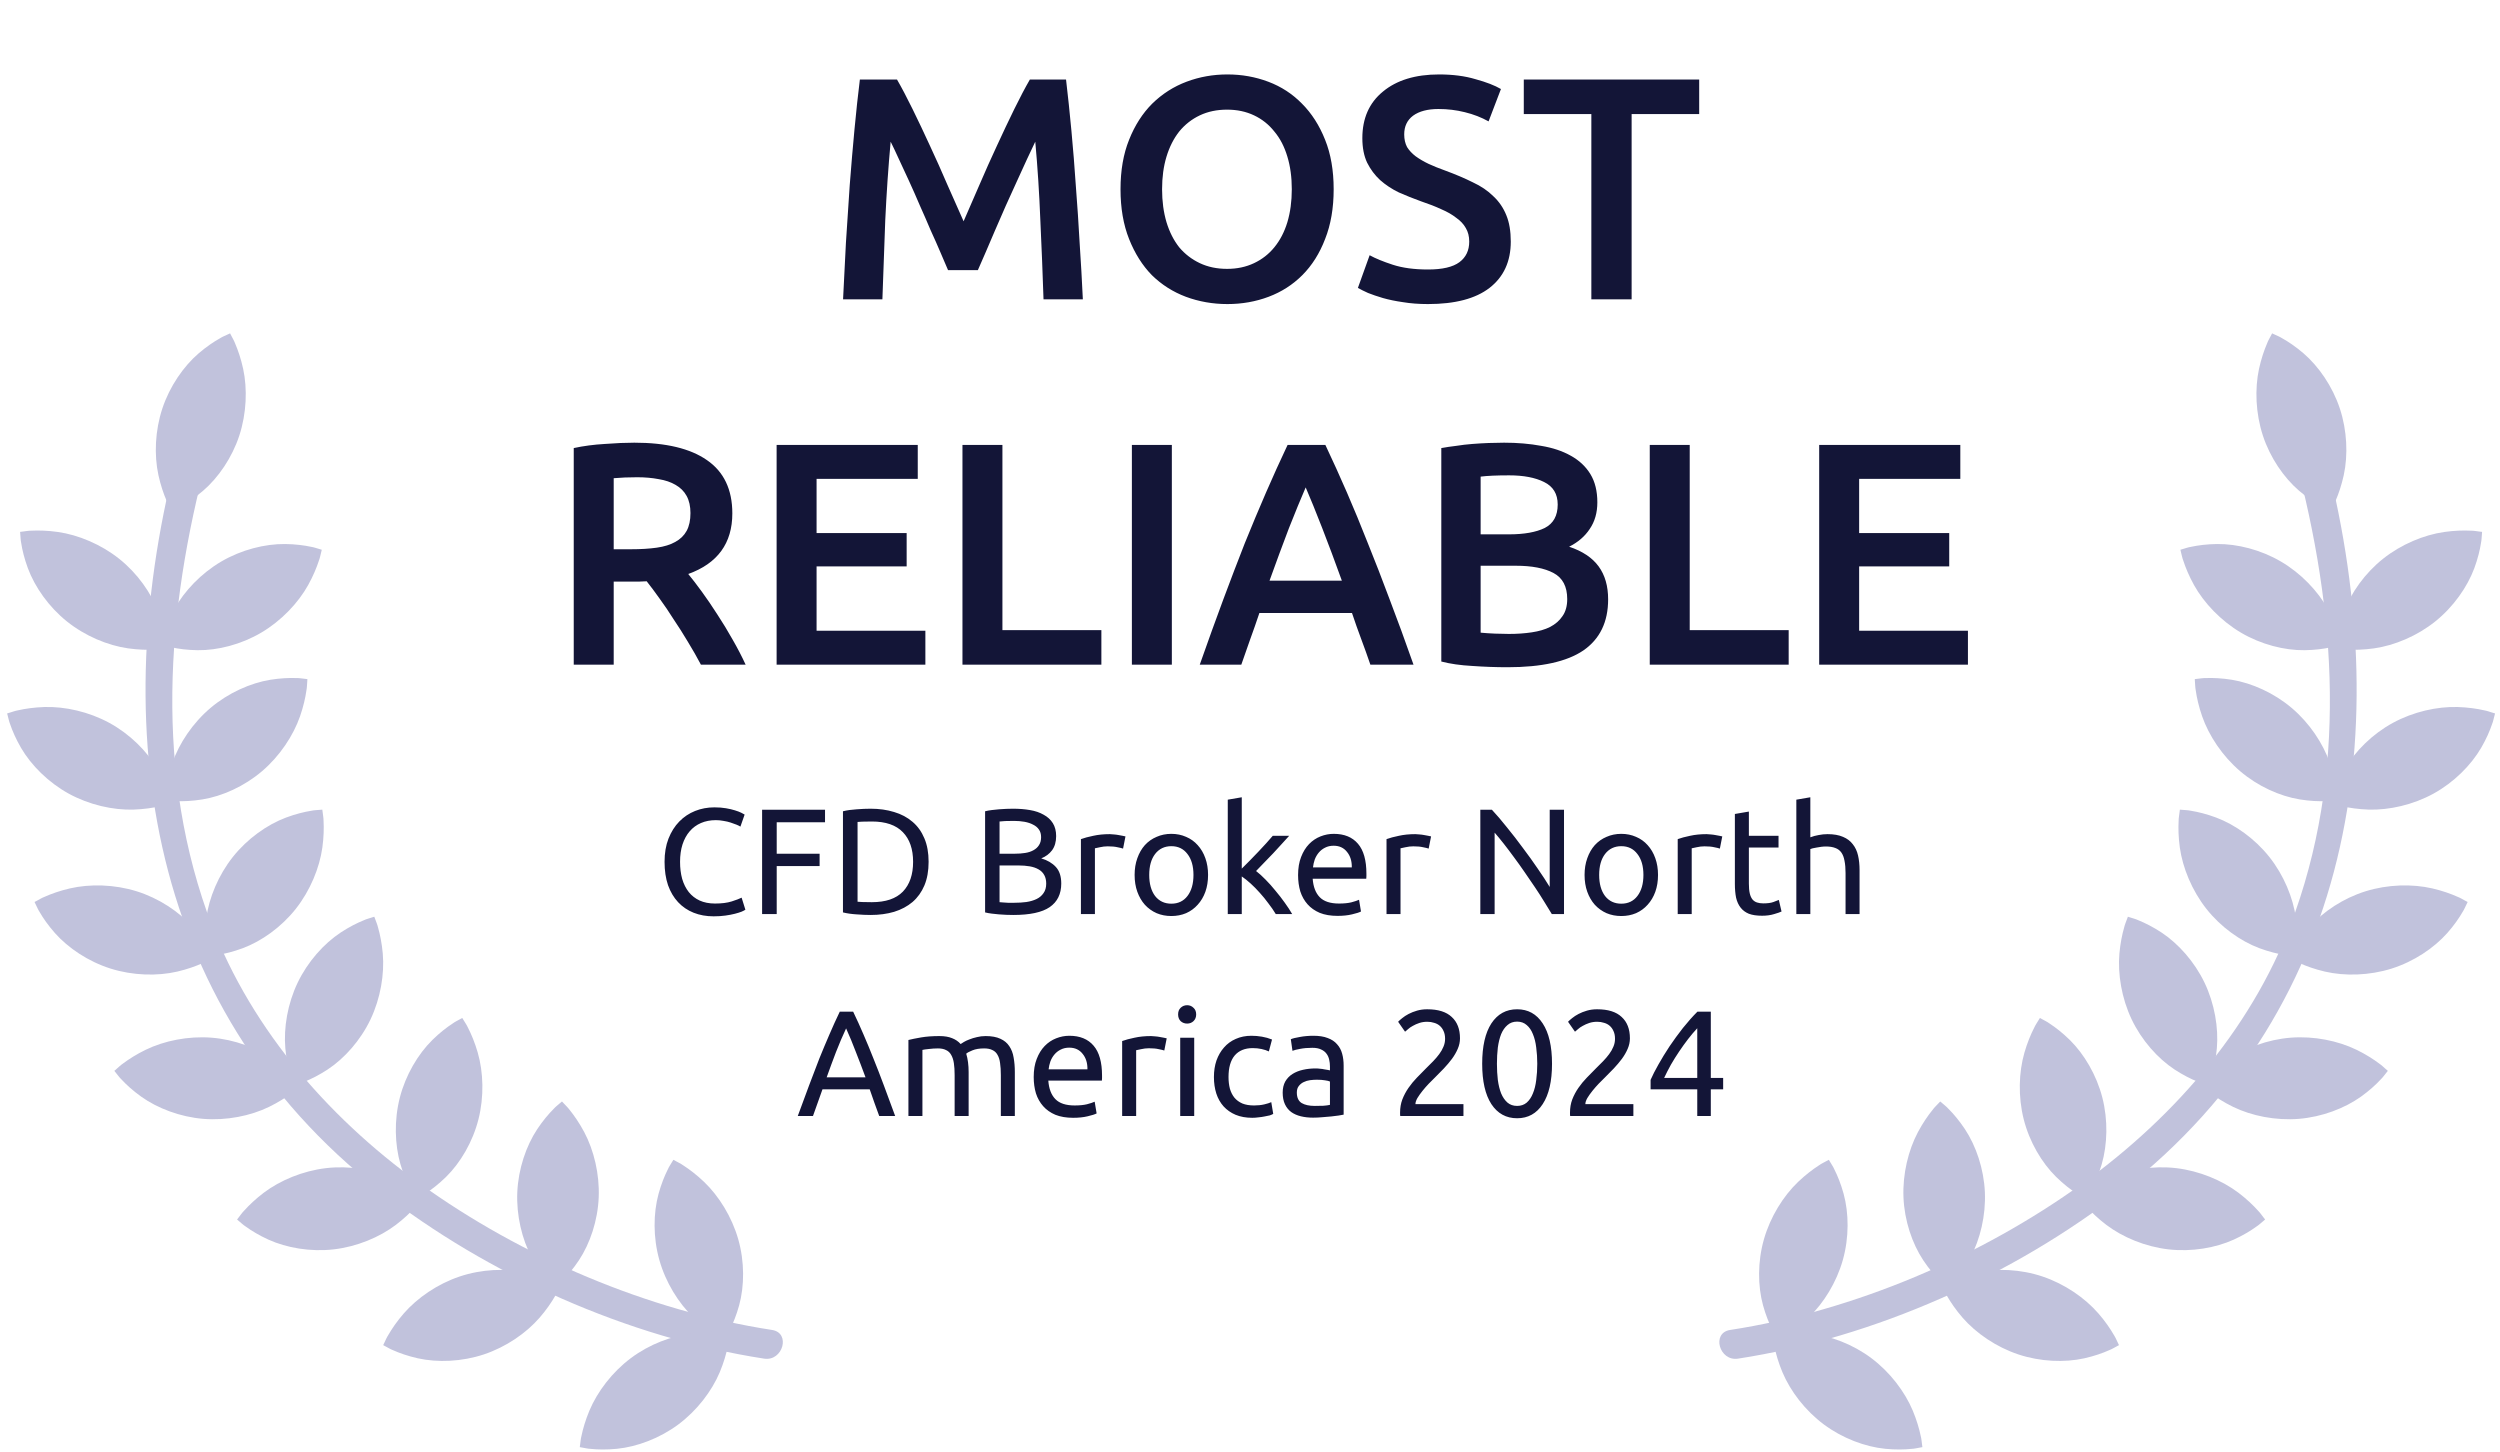 <svg width="260" height="151" viewBox="0 0 260 151" fill="none" xmlns="http://www.w3.org/2000/svg">
<path d="M93.287 8.27C93.771 9.105 94.309 10.128 94.903 11.337C95.497 12.547 96.102 13.822 96.717 15.164C97.333 16.483 97.938 17.835 98.531 19.221C99.147 20.584 99.708 21.849 100.214 23.014C100.719 21.849 101.269 20.584 101.863 19.221C102.457 17.835 103.061 16.483 103.677 15.164C104.293 13.822 104.898 12.547 105.491 11.337C106.085 10.128 106.624 9.105 107.108 8.27H110.868C111.066 9.941 111.253 11.722 111.429 13.613C111.605 15.482 111.759 17.407 111.891 19.386C112.044 21.343 112.176 23.322 112.286 25.323C112.418 27.302 112.528 29.237 112.616 31.128H108.526C108.438 28.468 108.328 25.73 108.196 22.915C108.086 20.1 107.91 17.374 107.668 14.735C107.427 15.241 107.141 15.845 106.811 16.549C106.481 17.253 106.129 18.022 105.755 18.858C105.381 19.672 104.997 20.518 104.601 21.398C104.227 22.277 103.853 23.135 103.479 23.971C103.127 24.784 102.798 25.554 102.49 26.28C102.182 26.983 101.918 27.588 101.698 28.094H98.597C98.377 27.588 98.114 26.972 97.806 26.247C97.498 25.521 97.157 24.751 96.783 23.938C96.431 23.102 96.058 22.244 95.662 21.365C95.288 20.485 94.914 19.639 94.54 18.825C94.166 18.011 93.815 17.253 93.485 16.549C93.155 15.823 92.869 15.219 92.627 14.735C92.385 17.374 92.198 20.1 92.066 22.915C91.956 25.73 91.857 28.468 91.769 31.128H87.679C87.767 29.237 87.866 27.28 87.976 25.257C88.108 23.234 88.24 21.233 88.372 19.254C88.526 17.253 88.691 15.318 88.867 13.448C89.043 11.579 89.23 9.853 89.427 8.27H93.287ZM120.856 19.683C120.856 20.936 121.009 22.079 121.317 23.113C121.625 24.125 122.065 24.993 122.637 25.719C123.23 26.422 123.945 26.972 124.781 27.368C125.616 27.764 126.562 27.962 127.618 27.962C128.651 27.962 129.586 27.764 130.421 27.368C131.257 26.972 131.961 26.422 132.532 25.719C133.126 24.993 133.577 24.125 133.885 23.113C134.193 22.079 134.347 20.936 134.347 19.683C134.347 18.429 134.193 17.297 133.885 16.285C133.577 15.252 133.126 14.383 132.532 13.679C131.961 12.954 131.257 12.393 130.421 11.997C129.586 11.601 128.651 11.403 127.618 11.403C126.562 11.403 125.616 11.601 124.781 11.997C123.945 12.393 123.23 12.954 122.637 13.679C122.065 14.405 121.625 15.274 121.317 16.285C121.009 17.297 120.856 18.429 120.856 19.683ZM138.701 19.683C138.701 21.64 138.404 23.366 137.81 24.861C137.238 26.357 136.447 27.61 135.435 28.622C134.445 29.611 133.28 30.359 131.939 30.864C130.597 31.37 129.168 31.623 127.651 31.623C126.133 31.623 124.693 31.37 123.329 30.864C121.988 30.359 120.812 29.611 119.8 28.622C118.81 27.61 118.019 26.357 117.425 24.861C116.831 23.366 116.534 21.64 116.534 19.683C116.534 17.725 116.831 16.01 117.425 14.537C118.019 13.041 118.821 11.788 119.833 10.777C120.867 9.765 122.054 9.006 123.395 8.501C124.737 7.995 126.155 7.742 127.651 7.742C129.146 7.742 130.564 7.995 131.906 8.501C133.247 9.006 134.412 9.765 135.402 10.777C136.414 11.788 137.216 13.041 137.81 14.537C138.404 16.01 138.701 17.725 138.701 19.683ZM148.512 28.028C150.007 28.028 151.095 27.775 151.777 27.269C152.459 26.763 152.8 26.049 152.8 25.125C152.8 24.575 152.679 24.103 152.437 23.707C152.217 23.311 151.887 22.959 151.447 22.651C151.03 22.321 150.513 22.024 149.897 21.761C149.281 21.475 148.578 21.2 147.786 20.936C146.994 20.65 146.225 20.342 145.477 20.012C144.751 19.66 144.103 19.232 143.531 18.726C142.981 18.22 142.53 17.615 142.178 16.912C141.849 16.208 141.684 15.361 141.684 14.372C141.684 12.305 142.398 10.688 143.828 9.523C145.257 8.336 147.203 7.742 149.666 7.742C151.095 7.742 152.36 7.907 153.459 8.237C154.581 8.544 155.461 8.885 156.098 9.259L154.812 12.624C154.064 12.206 153.24 11.887 152.338 11.667C151.458 11.447 150.546 11.337 149.6 11.337C148.479 11.337 147.599 11.568 146.961 12.03C146.346 12.492 146.038 13.14 146.038 13.976C146.038 14.482 146.137 14.922 146.335 15.296C146.555 15.647 146.851 15.966 147.225 16.252C147.621 16.538 148.072 16.802 148.578 17.044C149.105 17.286 149.677 17.517 150.293 17.736C151.37 18.132 152.327 18.539 153.163 18.957C154.02 19.353 154.735 19.837 155.307 20.408C155.9 20.958 156.351 21.618 156.659 22.387C156.967 23.135 157.121 24.048 157.121 25.125C157.121 27.192 156.384 28.797 154.911 29.941C153.459 31.062 151.326 31.623 148.512 31.623C147.566 31.623 146.697 31.557 145.906 31.425C145.136 31.315 144.443 31.172 143.828 30.997C143.234 30.821 142.717 30.645 142.277 30.469C141.838 30.271 141.486 30.095 141.222 29.941L142.442 26.544C143.036 26.873 143.839 27.203 144.85 27.533C145.862 27.863 147.082 28.028 148.512 28.028ZM176.715 8.27V11.865H169.689V31.128H165.5V11.865H158.474V8.27H176.715ZM65.97 46.039C69.268 46.039 71.786 46.643 73.523 47.853C75.282 49.062 76.162 50.91 76.162 53.394C76.162 56.495 74.634 58.595 71.577 59.695C71.995 60.2 72.468 60.816 72.996 61.542C73.523 62.267 74.062 63.059 74.612 63.917C75.162 64.752 75.689 65.621 76.195 66.523C76.701 67.402 77.152 68.271 77.547 69.128H72.897C72.479 68.337 72.028 67.545 71.544 66.754C71.06 65.94 70.566 65.159 70.06 64.412C69.576 63.642 69.092 62.927 68.608 62.267C68.125 61.586 67.674 60.981 67.256 60.453C66.948 60.475 66.684 60.486 66.464 60.486C66.245 60.486 66.036 60.486 65.838 60.486H63.825V69.128H59.669V46.599C60.681 46.38 61.758 46.237 62.902 46.171C64.045 46.083 65.068 46.039 65.97 46.039ZM66.266 49.634C65.387 49.634 64.573 49.667 63.825 49.733V57.122H65.64C66.651 57.122 67.542 57.067 68.311 56.957C69.081 56.847 69.719 56.649 70.225 56.363C70.752 56.077 71.148 55.692 71.412 55.209C71.676 54.725 71.808 54.109 71.808 53.361C71.808 52.658 71.676 52.064 71.412 51.58C71.148 51.096 70.763 50.712 70.258 50.426C69.774 50.14 69.191 49.942 68.51 49.832C67.828 49.7 67.08 49.634 66.266 49.634ZM80.768 69.128V46.27H95.447V49.799H84.924V55.44H94.292V58.903H84.924V65.599H96.239V69.128H80.768ZM114.543 65.533V69.128H100.096V46.27H104.252V65.533H114.543ZM117.716 46.27H121.872V69.128H117.716V46.27ZM142.52 69.128C142.213 68.227 141.894 67.336 141.564 66.457C141.234 65.577 140.915 64.675 140.607 63.752H130.976C130.668 64.675 130.349 65.588 130.019 66.49C129.711 67.369 129.403 68.249 129.095 69.128H124.774C125.632 66.688 126.446 64.433 127.215 62.366C127.985 60.299 128.733 58.342 129.458 56.495C130.206 54.648 130.943 52.889 131.668 51.217C132.394 49.546 133.142 47.897 133.911 46.27H137.837C138.606 47.897 139.354 49.546 140.08 51.217C140.805 52.889 141.531 54.648 142.257 56.495C143.004 58.342 143.763 60.299 144.533 62.366C145.324 64.433 146.149 66.688 147.006 69.128H142.52ZM135.791 50.69C135.286 51.855 134.703 53.273 134.043 54.945C133.406 56.616 132.735 58.43 132.031 60.387H139.552C138.848 58.43 138.166 56.605 137.507 54.912C136.847 53.218 136.275 51.811 135.791 50.69ZM156.79 69.392C155.58 69.392 154.36 69.348 153.128 69.26C151.897 69.194 150.819 69.04 149.896 68.799V46.599C150.38 46.511 150.896 46.434 151.446 46.369C151.996 46.281 152.557 46.215 153.128 46.171C153.7 46.127 154.261 46.094 154.811 46.072C155.382 46.05 155.921 46.039 156.427 46.039C157.812 46.039 159.099 46.149 160.286 46.369C161.474 46.566 162.496 46.907 163.354 47.391C164.233 47.875 164.915 48.513 165.399 49.304C165.883 50.096 166.124 51.075 166.124 52.24C166.124 53.318 165.861 54.241 165.333 55.011C164.827 55.78 164.112 56.396 163.189 56.858C164.574 57.32 165.597 58.001 166.256 58.903C166.916 59.805 167.246 60.948 167.246 62.333C167.246 64.686 166.388 66.457 164.673 67.644C162.958 68.81 160.33 69.392 156.79 69.392ZM153.986 58.837V65.797C154.448 65.841 154.942 65.874 155.47 65.896C155.998 65.918 156.482 65.929 156.922 65.929C157.779 65.929 158.571 65.874 159.297 65.764C160.044 65.654 160.682 65.467 161.21 65.203C161.759 64.917 162.188 64.543 162.496 64.082C162.826 63.62 162.991 63.026 162.991 62.3C162.991 61.003 162.518 60.101 161.573 59.596C160.627 59.09 159.319 58.837 157.647 58.837H153.986ZM153.986 55.572H156.922C158.505 55.572 159.747 55.352 160.649 54.912C161.551 54.45 162.001 53.636 162.001 52.471C162.001 51.371 161.529 50.591 160.583 50.129C159.659 49.667 158.45 49.436 156.955 49.436C156.317 49.436 155.745 49.447 155.239 49.469C154.756 49.491 154.338 49.524 153.986 49.568V55.572ZM186.022 65.533V69.128H171.575V46.27H175.731V65.533H186.022ZM189.195 69.128V46.27H203.873V49.799H193.351V55.44H202.719V58.903H193.351V65.599H204.665V69.128H189.195Z" fill="#131537"/>
<path d="M74.217 95.298C73.455 95.298 72.761 95.173 72.135 94.923C71.509 94.672 70.971 94.307 70.522 93.827C70.074 93.347 69.724 92.757 69.474 92.058C69.234 91.348 69.114 90.539 69.114 89.631C69.114 88.724 69.249 87.92 69.521 87.221C69.802 86.511 70.178 85.916 70.648 85.436C71.117 84.956 71.665 84.591 72.291 84.34C72.918 84.09 73.585 83.965 74.295 83.965C74.744 83.965 75.146 83.996 75.501 84.058C75.866 84.121 76.179 84.194 76.44 84.278C76.711 84.361 76.93 84.445 77.097 84.528C77.264 84.612 77.379 84.674 77.442 84.716L77.003 85.968C76.909 85.906 76.774 85.838 76.596 85.765C76.419 85.692 76.215 85.619 75.986 85.546C75.767 85.473 75.521 85.415 75.25 85.374C74.989 85.321 74.723 85.295 74.452 85.295C73.878 85.295 73.361 85.394 72.902 85.593C72.443 85.791 72.051 86.078 71.728 86.454C71.404 86.829 71.154 87.288 70.977 87.831C70.809 88.363 70.726 88.963 70.726 89.631C70.726 90.278 70.799 90.868 70.945 91.4C71.102 91.933 71.331 92.392 71.634 92.778C71.937 93.154 72.312 93.446 72.761 93.655C73.22 93.863 73.752 93.968 74.358 93.968C75.057 93.968 75.636 93.895 76.095 93.749C76.555 93.602 76.899 93.472 77.129 93.357L77.52 94.609C77.447 94.662 77.317 94.73 77.129 94.813C76.941 94.886 76.706 94.959 76.424 95.032C76.142 95.105 75.814 95.168 75.438 95.22C75.062 95.272 74.655 95.298 74.217 95.298ZM79.259 95.064V84.215H85.803V85.514H80.778V88.786H85.239V90.07H80.778V95.064H79.259ZM96.575 89.631C96.575 90.571 96.429 91.39 96.136 92.089C95.844 92.778 95.432 93.352 94.9 93.811C94.368 94.26 93.731 94.599 92.99 94.829C92.249 95.048 91.435 95.157 90.548 95.157C90.11 95.157 89.624 95.136 89.092 95.095C88.57 95.064 88.095 94.996 87.668 94.891V84.372C88.095 84.267 88.57 84.199 89.092 84.168C89.624 84.126 90.11 84.106 90.548 84.106C91.435 84.106 92.249 84.22 92.99 84.45C93.731 84.669 94.368 85.008 94.9 85.467C95.432 85.916 95.844 86.49 96.136 87.189C96.429 87.878 96.575 88.692 96.575 89.631ZM90.673 93.827C92.113 93.827 93.188 93.462 93.898 92.731C94.608 91.99 94.962 90.957 94.962 89.631C94.962 88.306 94.608 87.278 93.898 86.547C93.188 85.807 92.113 85.436 90.673 85.436C90.245 85.436 89.911 85.441 89.671 85.452C89.442 85.462 89.28 85.473 89.186 85.483V93.78C89.28 93.79 89.442 93.801 89.671 93.811C89.911 93.822 90.245 93.827 90.673 93.827ZM105.378 95.157C105.159 95.157 104.919 95.152 104.658 95.142C104.407 95.131 104.151 95.116 103.891 95.095C103.64 95.074 103.39 95.048 103.139 95.016C102.889 94.985 102.659 94.944 102.45 94.891V84.372C102.659 84.319 102.889 84.278 103.139 84.246C103.39 84.215 103.64 84.189 103.891 84.168C104.151 84.147 104.407 84.132 104.658 84.121C104.908 84.111 105.143 84.106 105.362 84.106C105.988 84.106 106.573 84.152 107.115 84.246C107.668 84.34 108.143 84.502 108.54 84.732C108.947 84.951 109.265 85.243 109.495 85.608C109.724 85.974 109.839 86.422 109.839 86.955C109.839 87.549 109.698 88.04 109.417 88.426C109.135 88.802 108.759 89.084 108.289 89.271C108.926 89.459 109.432 89.757 109.808 90.164C110.184 90.571 110.371 91.145 110.371 91.886C110.371 92.971 109.97 93.79 109.166 94.343C108.373 94.886 107.11 95.157 105.378 95.157ZM103.953 90.007V93.827C104.068 93.837 104.204 93.848 104.36 93.858C104.496 93.868 104.652 93.879 104.83 93.889C105.018 93.889 105.232 93.889 105.472 93.889C105.92 93.889 106.343 93.863 106.74 93.811C107.147 93.749 107.502 93.644 107.804 93.498C108.107 93.352 108.347 93.148 108.524 92.888C108.712 92.627 108.806 92.298 108.806 91.901C108.806 91.546 108.738 91.249 108.603 91.009C108.467 90.758 108.269 90.56 108.008 90.414C107.757 90.268 107.455 90.164 107.1 90.101C106.745 90.038 106.348 90.007 105.91 90.007H103.953ZM103.953 88.786H105.55C105.926 88.786 106.28 88.76 106.614 88.708C106.948 88.656 107.235 88.562 107.475 88.426C107.726 88.29 107.919 88.113 108.055 87.894C108.201 87.675 108.274 87.398 108.274 87.064C108.274 86.751 108.201 86.49 108.055 86.281C107.909 86.062 107.705 85.89 107.444 85.765C107.194 85.629 106.896 85.53 106.552 85.467C106.207 85.405 105.842 85.374 105.456 85.374C105.07 85.374 104.767 85.379 104.548 85.389C104.329 85.4 104.131 85.415 103.953 85.436V88.786ZM115.421 86.751C115.546 86.751 115.687 86.761 115.844 86.782C116.011 86.793 116.173 86.814 116.329 86.845C116.486 86.866 116.627 86.892 116.752 86.923C116.887 86.944 116.987 86.965 117.049 86.986L116.799 88.254C116.684 88.212 116.491 88.165 116.22 88.113C115.959 88.05 115.619 88.019 115.202 88.019C114.931 88.019 114.659 88.05 114.388 88.113C114.127 88.165 113.955 88.202 113.871 88.223V95.064H112.416V87.268C112.76 87.142 113.188 87.028 113.699 86.923C114.211 86.808 114.785 86.751 115.421 86.751ZM125.639 90.993C125.639 91.64 125.545 92.225 125.358 92.747C125.17 93.269 124.904 93.717 124.559 94.093C124.225 94.469 123.824 94.761 123.354 94.97C122.884 95.168 122.373 95.267 121.82 95.267C121.267 95.267 120.755 95.168 120.286 94.97C119.816 94.761 119.409 94.469 119.065 94.093C118.731 93.717 118.47 93.269 118.282 92.747C118.094 92.225 118 91.64 118 90.993C118 90.357 118.094 89.778 118.282 89.256C118.47 88.724 118.731 88.269 119.065 87.894C119.409 87.518 119.816 87.231 120.286 87.033C120.755 86.824 121.267 86.72 121.82 86.72C122.373 86.72 122.884 86.824 123.354 87.033C123.824 87.231 124.225 87.518 124.559 87.894C124.904 88.269 125.17 88.724 125.358 89.256C125.545 89.778 125.639 90.357 125.639 90.993ZM124.121 90.993C124.121 90.075 123.912 89.35 123.495 88.817C123.088 88.275 122.529 88.003 121.82 88.003C121.11 88.003 120.547 88.275 120.129 88.817C119.722 89.35 119.519 90.075 119.519 90.993C119.519 91.912 119.722 92.642 120.129 93.185C120.547 93.717 121.11 93.983 121.82 93.983C122.529 93.983 123.088 93.717 123.495 93.185C123.912 92.642 124.121 91.912 124.121 90.993ZM130.631 90.586C130.944 90.826 131.272 91.124 131.617 91.479C131.972 91.834 132.316 92.22 132.65 92.637C132.994 93.044 133.318 93.462 133.621 93.889C133.923 94.307 134.179 94.698 134.388 95.064H132.681C132.462 94.698 132.207 94.328 131.914 93.952C131.633 93.566 131.335 93.201 131.022 92.856C130.709 92.501 130.391 92.178 130.067 91.886C129.744 91.593 129.436 91.348 129.144 91.15V95.064H127.688V83.166L129.144 82.916V90.336C129.394 90.085 129.671 89.809 129.973 89.506C130.276 89.204 130.573 88.896 130.865 88.583C131.158 88.269 131.434 87.972 131.695 87.69C131.956 87.398 132.18 87.142 132.368 86.923H134.075C133.835 87.184 133.574 87.471 133.292 87.784C133.01 88.097 132.718 88.416 132.415 88.739C132.113 89.052 131.805 89.371 131.492 89.694C131.189 90.007 130.902 90.305 130.631 90.586ZM135 91.009C135 90.289 135.104 89.663 135.313 89.13C135.521 88.588 135.798 88.139 136.142 87.784C136.487 87.429 136.883 87.163 137.332 86.986C137.781 86.808 138.24 86.72 138.71 86.72C139.806 86.72 140.646 87.064 141.23 87.753C141.815 88.431 142.107 89.47 142.107 90.868C142.107 90.931 142.107 91.014 142.107 91.119C142.107 91.213 142.102 91.301 142.091 91.385H136.518C136.581 92.23 136.826 92.872 137.254 93.31C137.682 93.749 138.35 93.968 139.258 93.968C139.769 93.968 140.197 93.926 140.541 93.842C140.896 93.749 141.162 93.66 141.34 93.576L141.543 94.797C141.366 94.891 141.053 94.99 140.604 95.095C140.166 95.199 139.665 95.251 139.101 95.251C138.391 95.251 137.776 95.147 137.254 94.938C136.743 94.719 136.32 94.422 135.986 94.046C135.652 93.67 135.401 93.227 135.234 92.715C135.078 92.194 135 91.625 135 91.009ZM140.588 90.211C140.599 89.553 140.432 89.016 140.087 88.598C139.753 88.17 139.289 87.956 138.694 87.956C138.36 87.956 138.063 88.024 137.802 88.16C137.551 88.285 137.337 88.452 137.16 88.661C136.983 88.87 136.842 89.11 136.737 89.381C136.643 89.652 136.581 89.929 136.549 90.211H140.588ZM147.204 86.751C147.329 86.751 147.47 86.761 147.626 86.782C147.793 86.793 147.955 86.814 148.112 86.845C148.268 86.866 148.409 86.892 148.534 86.923C148.67 86.944 148.769 86.965 148.832 86.986L148.581 88.254C148.466 88.212 148.273 88.165 148.002 88.113C147.741 88.05 147.402 88.019 146.985 88.019C146.713 88.019 146.442 88.05 146.17 88.113C145.91 88.165 145.737 88.202 145.654 88.223V95.064H144.198V87.268C144.542 87.142 144.97 87.028 145.482 86.923C145.993 86.808 146.567 86.751 147.204 86.751ZM161.389 95.064C161.16 94.677 160.894 94.244 160.591 93.764C160.299 93.284 159.98 92.788 159.636 92.277C159.292 91.755 158.932 91.228 158.556 90.696C158.191 90.164 157.825 89.652 157.46 89.162C157.095 88.661 156.74 88.191 156.396 87.753C156.051 87.315 155.733 86.928 155.441 86.594V95.064H153.954V84.215H155.159C155.649 84.737 156.171 85.347 156.724 86.047C157.288 86.735 157.841 87.45 158.384 88.191C158.937 88.922 159.453 89.642 159.934 90.352C160.424 91.061 160.836 91.693 161.17 92.246V84.215H162.657V95.064H161.389ZM172.434 90.993C172.434 91.64 172.34 92.225 172.152 92.747C171.964 93.269 171.698 93.717 171.354 94.093C171.02 94.469 170.618 94.761 170.149 94.97C169.679 95.168 169.168 95.267 168.614 95.267C168.061 95.267 167.55 95.168 167.08 94.97C166.611 94.761 166.204 94.469 165.859 94.093C165.525 93.717 165.264 93.269 165.077 92.747C164.889 92.225 164.795 91.64 164.795 90.993C164.795 90.357 164.889 89.778 165.077 89.256C165.264 88.724 165.525 88.269 165.859 87.894C166.204 87.518 166.611 87.231 167.08 87.033C167.55 86.824 168.061 86.72 168.614 86.72C169.168 86.72 169.679 86.824 170.149 87.033C170.618 87.231 171.02 87.518 171.354 87.894C171.698 88.269 171.964 88.724 172.152 89.256C172.34 89.778 172.434 90.357 172.434 90.993ZM170.916 90.993C170.916 90.075 170.707 89.35 170.289 88.817C169.882 88.275 169.324 88.003 168.614 88.003C167.905 88.003 167.341 88.275 166.924 88.817C166.517 89.35 166.313 90.075 166.313 90.993C166.313 91.912 166.517 92.642 166.924 93.185C167.341 93.717 167.905 93.983 168.614 93.983C169.324 93.983 169.882 93.717 170.289 93.185C170.707 92.642 170.916 91.912 170.916 90.993ZM177.488 86.751C177.613 86.751 177.754 86.761 177.911 86.782C178.078 86.793 178.239 86.814 178.396 86.845C178.552 86.866 178.693 86.892 178.819 86.923C178.954 86.944 179.053 86.965 179.116 86.986L178.866 88.254C178.751 88.212 178.558 88.165 178.286 88.113C178.025 88.05 177.686 88.019 177.269 88.019C176.997 88.019 176.726 88.05 176.455 88.113C176.194 88.165 176.022 88.202 175.938 88.223V95.064H174.482V87.268C174.827 87.142 175.255 87.028 175.766 86.923C176.277 86.808 176.851 86.751 177.488 86.751ZM181.883 86.923H184.967V88.144H181.883V91.901C181.883 92.308 181.914 92.647 181.977 92.919C182.039 93.18 182.133 93.388 182.259 93.545C182.384 93.691 182.54 93.796 182.728 93.858C182.916 93.921 183.135 93.952 183.386 93.952C183.824 93.952 184.174 93.905 184.434 93.811C184.706 93.707 184.894 93.634 184.998 93.592L185.28 94.797C185.134 94.87 184.878 94.959 184.513 95.064C184.147 95.178 183.73 95.236 183.26 95.236C182.707 95.236 182.248 95.168 181.883 95.032C181.528 94.886 181.241 94.672 181.022 94.39C180.803 94.109 180.646 93.764 180.552 93.357C180.469 92.94 180.427 92.46 180.427 91.917V84.653L181.883 84.403V86.923ZM186.819 95.064V83.166L188.275 82.916V87.08C188.546 86.975 188.833 86.897 189.136 86.845C189.449 86.782 189.757 86.751 190.06 86.751C190.707 86.751 191.244 86.845 191.672 87.033C192.1 87.21 192.439 87.466 192.69 87.8C192.951 88.123 193.133 88.515 193.238 88.974C193.342 89.433 193.394 89.939 193.394 90.492V95.064H191.938V90.805C191.938 90.305 191.902 89.877 191.829 89.522C191.766 89.167 191.656 88.88 191.5 88.661C191.343 88.442 191.135 88.285 190.874 88.191C190.613 88.087 190.289 88.035 189.903 88.035C189.747 88.035 189.585 88.045 189.418 88.066C189.251 88.087 189.089 88.113 188.933 88.144C188.787 88.165 188.651 88.191 188.526 88.223C188.411 88.254 188.327 88.28 188.275 88.301V95.064H186.819ZM91.438 116.063C91.26 115.594 91.093 115.135 90.937 114.686C90.78 114.227 90.618 113.762 90.451 113.293H85.536L84.55 116.063H82.969C83.386 114.915 83.777 113.856 84.143 112.886C84.508 111.905 84.863 110.976 85.207 110.099C85.562 109.223 85.912 108.388 86.256 107.595C86.6 106.791 86.96 105.998 87.336 105.215H88.729C89.105 105.998 89.465 106.791 89.809 107.595C90.154 108.388 90.498 109.223 90.843 110.099C91.198 110.976 91.558 111.905 91.923 112.886C92.288 113.856 92.679 114.915 93.097 116.063H91.438ZM90.013 112.04C89.679 111.132 89.345 110.256 89.011 109.41C88.688 108.555 88.348 107.735 87.994 106.953C87.628 107.735 87.279 108.555 86.945 109.41C86.621 110.256 86.298 111.132 85.974 112.04H90.013ZM94.476 108.158C94.81 108.075 95.248 107.986 95.791 107.892C96.344 107.798 96.981 107.751 97.701 107.751C98.222 107.751 98.661 107.824 99.016 107.97C99.37 108.106 99.668 108.309 99.908 108.581C99.981 108.529 100.096 108.455 100.252 108.362C100.409 108.268 100.602 108.179 100.831 108.095C101.061 108.002 101.317 107.923 101.599 107.861C101.88 107.788 102.183 107.751 102.506 107.751C103.133 107.751 103.644 107.845 104.041 108.033C104.437 108.21 104.745 108.466 104.964 108.8C105.194 109.134 105.345 109.53 105.418 109.99C105.502 110.449 105.543 110.95 105.543 111.492V116.063H104.088V111.806C104.088 111.325 104.061 110.913 104.009 110.569C103.968 110.224 103.879 109.937 103.743 109.708C103.618 109.478 103.441 109.311 103.211 109.207C102.992 109.092 102.705 109.035 102.35 109.035C101.859 109.035 101.452 109.103 101.129 109.238C100.816 109.363 100.602 109.478 100.487 109.583C100.571 109.854 100.633 110.151 100.675 110.475C100.717 110.798 100.738 111.138 100.738 111.492V116.063H99.282V111.806C99.282 111.325 99.256 110.913 99.203 110.569C99.151 110.224 99.057 109.937 98.922 109.708C98.796 109.478 98.619 109.311 98.389 109.207C98.17 109.092 97.888 109.035 97.544 109.035C97.398 109.035 97.241 109.04 97.074 109.05C96.907 109.061 96.746 109.076 96.589 109.097C96.443 109.108 96.307 109.123 96.182 109.144C96.057 109.165 95.973 109.181 95.932 109.191V116.063H94.476V108.158ZM107.505 112.009C107.505 111.289 107.61 110.663 107.818 110.131C108.027 109.588 108.304 109.139 108.648 108.784C108.992 108.429 109.389 108.163 109.838 107.986C110.287 107.808 110.746 107.72 111.215 107.72C112.311 107.72 113.151 108.064 113.736 108.753C114.32 109.431 114.612 110.47 114.612 111.868C114.612 111.931 114.612 112.014 114.612 112.119C114.612 112.213 114.607 112.301 114.597 112.385H109.024C109.086 113.23 109.332 113.872 109.76 114.31C110.187 114.749 110.855 114.968 111.763 114.968C112.275 114.968 112.703 114.926 113.047 114.842C113.402 114.749 113.668 114.66 113.845 114.576L114.049 115.797C113.871 115.891 113.558 115.99 113.11 116.095C112.671 116.199 112.17 116.251 111.607 116.251C110.897 116.251 110.281 116.147 109.76 115.938C109.248 115.719 108.825 115.422 108.492 115.046C108.158 114.67 107.907 114.227 107.74 113.715C107.584 113.194 107.505 112.625 107.505 112.009ZM113.094 111.211C113.104 110.553 112.937 110.016 112.593 109.598C112.259 109.17 111.795 108.956 111.2 108.956C110.866 108.956 110.568 109.024 110.307 109.16C110.057 109.285 109.843 109.452 109.666 109.661C109.488 109.87 109.347 110.11 109.243 110.381C109.149 110.652 109.086 110.929 109.055 111.211H113.094ZM119.709 107.751C119.835 107.751 119.975 107.761 120.132 107.782C120.299 107.793 120.461 107.814 120.617 107.845C120.774 107.866 120.915 107.892 121.04 107.923C121.176 107.944 121.275 107.965 121.337 107.986L121.087 109.254C120.972 109.212 120.779 109.165 120.508 109.113C120.247 109.05 119.908 109.019 119.49 109.019C119.219 109.019 118.947 109.05 118.676 109.113C118.415 109.165 118.243 109.202 118.16 109.223V116.063H116.704V108.268C117.048 108.142 117.476 108.028 117.987 107.923C118.499 107.808 119.073 107.751 119.709 107.751ZM124.198 116.063H122.742V107.923H124.198V116.063ZM123.462 106.452C123.201 106.452 122.977 106.368 122.789 106.201C122.612 106.024 122.523 105.789 122.523 105.497C122.523 105.205 122.612 104.975 122.789 104.808C122.977 104.631 123.201 104.542 123.462 104.542C123.723 104.542 123.942 104.631 124.12 104.808C124.308 104.975 124.402 105.205 124.402 105.497C124.402 105.789 124.308 106.024 124.12 106.201C123.942 106.368 123.723 106.452 123.462 106.452ZM130.239 116.251C129.582 116.251 129.003 116.147 128.502 115.938C128.011 115.73 127.594 115.437 127.25 115.062C126.916 114.686 126.665 114.242 126.498 113.731C126.331 113.209 126.248 112.635 126.248 112.009C126.248 111.383 126.336 110.809 126.514 110.287C126.702 109.765 126.963 109.316 127.296 108.941C127.63 108.555 128.037 108.257 128.518 108.048C129.008 107.829 129.551 107.72 130.146 107.72C130.511 107.72 130.876 107.751 131.241 107.814C131.607 107.876 131.956 107.975 132.29 108.111L131.961 109.348C131.742 109.243 131.487 109.16 131.194 109.097C130.913 109.035 130.61 109.003 130.286 109.003C129.472 109.003 128.846 109.259 128.408 109.77C127.98 110.282 127.766 111.028 127.766 112.009C127.766 112.447 127.813 112.849 127.907 113.214C128.011 113.58 128.168 113.893 128.377 114.154C128.596 114.415 128.872 114.618 129.206 114.764C129.54 114.9 129.947 114.968 130.427 114.968C130.813 114.968 131.163 114.931 131.476 114.858C131.789 114.785 132.035 114.707 132.212 114.623L132.415 115.844C132.332 115.896 132.212 115.949 132.055 116.001C131.899 116.043 131.721 116.079 131.523 116.11C131.325 116.152 131.111 116.183 130.881 116.204C130.662 116.236 130.448 116.251 130.239 116.251ZM136.734 115.015C137.078 115.015 137.381 115.009 137.642 114.999C137.913 114.978 138.137 114.947 138.315 114.905V112.479C138.21 112.426 138.038 112.385 137.798 112.353C137.568 112.312 137.287 112.291 136.953 112.291C136.734 112.291 136.499 112.306 136.248 112.338C136.008 112.369 135.784 112.437 135.575 112.541C135.377 112.635 135.21 112.771 135.074 112.948C134.939 113.115 134.871 113.34 134.871 113.621C134.871 114.143 135.038 114.508 135.372 114.717C135.706 114.915 136.16 115.015 136.734 115.015ZM136.608 107.72C137.193 107.72 137.683 107.798 138.08 107.955C138.487 108.101 138.81 108.315 139.05 108.596C139.301 108.868 139.478 109.196 139.583 109.583C139.687 109.958 139.739 110.376 139.739 110.835V115.923C139.614 115.943 139.437 115.975 139.207 116.017C138.988 116.048 138.737 116.079 138.456 116.11C138.174 116.142 137.866 116.168 137.532 116.189C137.208 116.22 136.885 116.236 136.561 116.236C136.102 116.236 135.68 116.189 135.293 116.095C134.907 116.001 134.573 115.855 134.292 115.656C134.01 115.448 133.791 115.176 133.634 114.842C133.477 114.508 133.399 114.107 133.399 113.637C133.399 113.188 133.488 112.802 133.665 112.479C133.853 112.155 134.104 111.894 134.417 111.696C134.73 111.498 135.095 111.352 135.513 111.258C135.93 111.164 136.368 111.117 136.828 111.117C136.974 111.117 137.125 111.127 137.281 111.148C137.438 111.158 137.584 111.179 137.72 111.211C137.866 111.232 137.991 111.252 138.096 111.273C138.2 111.294 138.273 111.31 138.315 111.32V110.913C138.315 110.673 138.289 110.438 138.236 110.209C138.184 109.969 138.09 109.76 137.955 109.583C137.819 109.395 137.631 109.249 137.391 109.144C137.161 109.029 136.859 108.972 136.483 108.972C136.003 108.972 135.58 109.009 135.215 109.082C134.86 109.144 134.594 109.212 134.417 109.285L134.245 108.08C134.432 107.996 134.745 107.918 135.184 107.845C135.622 107.761 136.097 107.72 136.608 107.72ZM151.839 107.986C151.839 108.362 151.76 108.727 151.604 109.082C151.458 109.426 151.259 109.77 151.009 110.115C150.758 110.449 150.477 110.783 150.163 111.117C149.85 111.44 149.537 111.759 149.224 112.072C149.047 112.249 148.838 112.458 148.598 112.698C148.368 112.938 148.149 113.188 147.941 113.449C147.732 113.71 147.554 113.961 147.408 114.201C147.273 114.441 147.205 114.649 147.205 114.827H152.199V116.063H145.624C145.613 116.001 145.608 115.938 145.608 115.876C145.608 115.813 145.608 115.756 145.608 115.703C145.608 115.213 145.686 114.759 145.843 114.342C146.01 113.914 146.224 113.512 146.485 113.136C146.746 112.76 147.038 112.406 147.361 112.072C147.685 111.738 148.003 111.414 148.316 111.101C148.577 110.851 148.822 110.605 149.052 110.365C149.292 110.115 149.501 109.87 149.678 109.63C149.866 109.379 150.012 109.123 150.117 108.863C150.231 108.602 150.289 108.325 150.289 108.033C150.289 107.72 150.237 107.454 150.132 107.234C150.038 107.015 149.908 106.833 149.741 106.687C149.574 106.54 149.376 106.436 149.146 106.373C148.927 106.3 148.692 106.264 148.442 106.264C148.139 106.264 147.862 106.306 147.612 106.389C147.361 106.473 147.137 106.572 146.939 106.687C146.74 106.791 146.573 106.906 146.438 107.031C146.302 107.146 146.198 107.234 146.125 107.297L145.405 106.264C145.499 106.16 145.639 106.034 145.827 105.888C146.015 105.732 146.239 105.586 146.5 105.45C146.761 105.314 147.054 105.199 147.377 105.105C147.701 105.012 148.05 104.965 148.426 104.965C149.563 104.965 150.414 105.231 150.978 105.763C151.552 106.285 151.839 107.026 151.839 107.986ZM154.147 110.631C154.147 108.816 154.465 107.417 155.102 106.436C155.749 105.455 156.641 104.965 157.779 104.965C158.916 104.965 159.803 105.455 160.44 106.436C161.087 107.417 161.41 108.816 161.41 110.631C161.41 112.447 161.087 113.846 160.44 114.827C159.803 115.808 158.916 116.298 157.779 116.298C156.641 116.298 155.749 115.808 155.102 114.827C154.465 113.846 154.147 112.447 154.147 110.631ZM159.876 110.631C159.876 110.037 159.84 109.473 159.767 108.941C159.704 108.409 159.589 107.944 159.422 107.548C159.266 107.151 159.052 106.838 158.78 106.608C158.509 106.368 158.175 106.248 157.779 106.248C157.382 106.248 157.048 106.368 156.777 106.608C156.505 106.838 156.286 107.151 156.119 107.548C155.963 107.944 155.848 108.409 155.775 108.941C155.712 109.473 155.681 110.037 155.681 110.631C155.681 111.226 155.712 111.79 155.775 112.322C155.848 112.854 155.963 113.319 156.119 113.715C156.286 114.112 156.505 114.43 156.777 114.67C157.048 114.9 157.382 115.015 157.779 115.015C158.175 115.015 158.509 114.9 158.78 114.67C159.052 114.43 159.266 114.112 159.422 113.715C159.589 113.319 159.704 112.854 159.767 112.322C159.84 111.79 159.876 111.226 159.876 110.631ZM169.511 107.986C169.511 108.362 169.432 108.727 169.276 109.082C169.13 109.426 168.932 109.77 168.681 110.115C168.431 110.449 168.149 110.783 167.836 111.117C167.523 111.44 167.21 111.759 166.896 112.072C166.719 112.249 166.51 112.458 166.27 112.698C166.041 112.938 165.822 113.188 165.613 113.449C165.404 113.71 165.227 113.961 165.081 114.201C164.945 114.441 164.877 114.649 164.877 114.827H169.871V116.063H163.296C163.286 116.001 163.28 115.938 163.28 115.876C163.28 115.813 163.28 115.756 163.28 115.703C163.28 115.213 163.359 114.759 163.515 114.342C163.682 113.914 163.896 113.512 164.157 113.136C164.418 112.76 164.71 112.406 165.034 112.072C165.357 111.738 165.675 111.414 165.989 111.101C166.249 110.851 166.495 110.605 166.724 110.365C166.964 110.115 167.173 109.87 167.35 109.63C167.538 109.379 167.684 109.123 167.789 108.863C167.904 108.602 167.961 108.325 167.961 108.033C167.961 107.72 167.909 107.454 167.804 107.234C167.71 107.015 167.58 106.833 167.413 106.687C167.246 106.54 167.048 106.436 166.818 106.373C166.599 106.3 166.364 106.264 166.114 106.264C165.811 106.264 165.535 106.306 165.284 106.389C165.034 106.473 164.809 106.572 164.611 106.687C164.413 106.791 164.246 106.906 164.11 107.031C163.974 107.146 163.87 107.234 163.797 107.297L163.077 106.264C163.171 106.16 163.312 106.034 163.499 105.888C163.687 105.732 163.912 105.586 164.173 105.45C164.434 105.314 164.726 105.199 165.049 105.105C165.373 105.012 165.722 104.965 166.098 104.965C167.236 104.965 168.086 105.231 168.65 105.763C169.224 106.285 169.511 107.026 169.511 107.986ZM171.662 112.306C171.861 111.847 172.132 111.315 172.476 110.71C172.821 110.094 173.207 109.463 173.635 108.816C174.073 108.168 174.538 107.532 175.028 106.906C175.529 106.28 176.03 105.716 176.531 105.215H177.924V112.103H179.208V113.293H177.924V116.063H176.515V113.293H171.662V112.306ZM176.515 106.937C176.202 107.271 175.884 107.647 175.56 108.064C175.247 108.471 174.939 108.899 174.637 109.348C174.334 109.797 174.047 110.256 173.776 110.725C173.515 111.195 173.28 111.654 173.071 112.103H176.515V106.937Z" fill="#131537"/>
<path d="M180.754 141.299C194.929 139.118 209.462 132.618 220.704 123.842C245.556 104.436 249.384 74.224 241.233 45.161C240.695 43.243 237.711 44.059 238.251 45.984C242.749 62.025 244.327 78.914 238.698 94.875C234.629 106.411 226.389 115.999 216.57 123.087C206.028 130.695 192.848 136.328 179.932 138.316C177.965 138.62 178.804 141.599 180.754 141.299Z" fill="#C1C2DC"/>
<path d="M190.196 120.618C190.196 120.618 190.252 120.711 190.359 120.886C190.452 121.057 190.65 121.324 190.781 121.633C191.103 122.267 191.459 123.143 191.737 124.156C192.289 126.182 192.313 128.696 191.657 131.032C191 133.369 189.66 135.528 188.115 137.005C187.342 137.742 186.57 138.325 185.954 138.712C185.673 138.913 185.366 139.049 185.192 139.149C185.009 139.248 184.91 139.302 184.91 139.302C184.91 139.302 184.853 139.208 184.747 139.034C184.652 138.861 184.454 138.595 184.322 138.284C183.994 137.652 183.637 136.774 183.357 135.76C182.801 133.734 182.784 131.22 183.449 128.886C184.114 126.553 185.458 124.395 187.001 122.918C187.774 122.18 188.545 121.598 189.155 121.208C189.433 121.006 189.742 120.871 189.916 120.77C190.096 120.671 190.196 120.618 190.196 120.618Z" fill="#C1C2DC"/>
<path d="M199.929 150.502C199.929 150.502 199.822 150.523 199.62 150.559C199.427 150.585 199.107 150.675 198.772 150.685C198.065 150.761 197.121 150.779 196.073 150.676C193.986 150.469 191.627 149.592 189.682 148.145C187.734 146.695 186.196 144.673 185.369 142.703C184.957 141.716 184.691 140.785 184.548 140.073C184.459 139.739 184.443 139.402 184.411 139.204C184.384 138.999 184.37 138.886 184.37 138.886C184.37 138.886 184.477 138.869 184.679 138.831C184.874 138.802 185.195 138.713 185.53 138.702C186.239 138.621 187.187 138.601 188.231 138.702C190.323 138.908 192.676 139.791 194.618 141.246C196.561 142.701 198.095 144.727 198.925 146.698C199.337 147.682 199.604 148.611 199.749 149.319C199.84 149.652 199.855 149.988 199.887 150.187C199.916 150.392 199.929 150.502 199.929 150.502Z" fill="#C1C2DC"/>
<path d="M201.782 114.554C201.782 114.554 201.865 114.623 202.022 114.756C202.163 114.889 202.435 115.082 202.656 115.335C203.161 115.835 203.771 116.556 204.353 117.432C205.511 119.182 206.32 121.563 206.427 123.988C206.534 126.412 205.938 128.881 204.932 130.768C204.429 131.71 203.877 132.505 203.414 133.065C203.211 133.344 202.96 133.57 202.827 133.719C202.684 133.871 202.606 133.952 202.606 133.952C202.606 133.952 202.524 133.882 202.367 133.749C202.223 133.614 201.953 133.423 201.729 133.171C201.221 132.672 200.606 131.95 200.024 131.076C198.862 129.324 198.059 126.942 197.961 124.517C197.864 122.093 198.466 119.622 199.467 117.736C199.971 116.794 200.522 115.999 200.979 115.438C201.18 115.159 201.432 114.936 201.564 114.785C201.705 114.633 201.782 114.554 201.782 114.554Z" fill="#C1C2DC"/>
<path d="M220.376 139.893C220.376 139.893 220.281 139.945 220.1 140.043C219.924 140.128 219.648 140.313 219.334 140.428C218.686 140.721 217.793 141.034 216.768 141.265C214.719 141.719 212.206 141.624 209.905 140.859C207.602 140.091 205.51 138.651 204.106 137.038C203.407 136.231 202.863 135.43 202.503 134.799C202.315 134.509 202.194 134.193 202.101 134.016C202.013 133.828 201.964 133.726 201.964 133.726C201.964 133.726 202.059 133.675 202.24 133.578C202.416 133.489 202.692 133.305 203.008 133.189C203.655 132.89 204.55 132.574 205.575 132.343C207.625 131.884 210.137 131.987 212.436 132.761C214.737 133.537 216.828 134.981 218.23 136.594C218.932 137.398 219.476 138.198 219.836 138.826C220.025 139.113 220.144 139.427 220.237 139.606C220.329 139.791 220.376 139.893 220.376 139.893Z" fill="#C1C2DC"/>
<path d="M212.151 105.87C212.151 105.87 212.248 105.921 212.426 106.019C212.593 106.121 212.899 106.253 213.167 106.455C213.762 106.84 214.511 107.419 215.26 108.156C216.755 109.631 218.037 111.793 218.642 114.144C219.248 116.493 219.173 119.033 218.578 121.085C218.278 122.112 217.903 123.004 217.566 123.647C217.425 123.962 217.226 124.234 217.127 124.408C217.018 124.586 216.96 124.682 216.96 124.682C216.96 124.682 216.863 124.629 216.683 124.532C216.513 124.43 216.209 124.298 215.939 124.097C215.339 123.715 214.589 123.134 213.839 122.399C212.339 120.926 211.063 118.76 210.467 116.407C209.872 114.055 209.95 111.514 210.544 109.462C210.841 108.436 211.214 107.545 211.547 106.902C211.685 106.588 211.888 106.317 211.984 106.14C212.092 105.964 212.151 105.87 212.151 105.87Z" fill="#C1C2DC"/>
<path d="M235.573 126.829C235.573 126.829 235.489 126.901 235.334 127.032C235.179 127.151 234.947 127.39 234.662 127.567C234.089 127.989 233.279 128.478 232.324 128.915C230.413 129.784 227.935 130.209 225.525 129.935C223.114 129.657 220.769 128.681 219.064 127.391C218.213 126.747 217.515 126.075 217.032 125.531C216.789 125.287 216.606 125.003 216.478 124.847C216.352 124.684 216.284 124.594 216.284 124.594C216.284 124.594 216.366 124.524 216.523 124.391C216.677 124.268 216.91 124.031 217.195 123.851C217.767 123.425 218.576 122.932 219.531 122.495C221.443 121.624 223.922 121.205 226.333 121.488C228.742 121.774 231.086 122.755 232.793 124.042C233.645 124.687 234.341 125.356 234.824 125.896C235.069 126.138 235.249 126.422 235.377 126.577C235.505 126.739 235.573 126.829 235.573 126.829Z" fill="#C1C2DC"/>
<path d="M221.3 95.339C221.3 95.339 221.406 95.371 221.6 95.432C221.783 95.5 222.109 95.57 222.411 95.716C223.07 95.979 223.915 96.403 224.795 96.981C226.545 98.138 228.223 100.011 229.272 102.2C230.319 104.389 230.739 106.894 230.553 109.023C230.456 110.088 230.259 111.035 230.055 111.732C229.976 112.069 229.834 112.374 229.77 112.564C229.7 112.761 229.659 112.866 229.659 112.866C229.659 112.866 229.554 112.832 229.359 112.772C229.174 112.705 228.849 112.634 228.545 112.49C227.883 112.23 227.035 111.805 226.155 111.23C224.401 110.074 222.73 108.197 221.687 106.004C220.649 103.812 220.233 101.302 220.418 99.173C220.512 98.112 220.706 97.165 220.909 96.469C220.983 96.134 221.129 95.829 221.189 95.638C221.261 95.444 221.3 95.339 221.3 95.339Z" fill="#C1C2DC"/>
<path d="M248.336 111.369C248.336 111.369 248.268 111.455 248.14 111.615C248.011 111.761 247.83 112.04 247.586 112.27C247.105 112.794 246.407 113.431 245.554 114.044C243.846 115.265 241.496 116.162 239.079 116.361C236.662 116.555 234.172 116.051 232.247 115.116C231.289 114.648 230.475 114.123 229.895 113.685C229.608 113.492 229.375 113.249 229.22 113.121C229.064 112.984 228.98 112.91 228.98 112.91C228.98 112.91 229.046 112.825 229.174 112.663C229.302 112.513 229.484 112.236 229.728 112.005C230.208 111.478 230.908 110.836 231.758 110.221C233.467 108.996 235.817 108.107 238.238 107.918C240.656 107.731 243.145 108.24 245.071 109.174C246.031 109.64 246.842 110.163 247.42 110.598C247.707 110.788 247.94 111.032 248.095 111.159C248.251 111.294 248.336 111.369 248.336 111.369Z" fill="#C1C2DC"/>
<path d="M226.707 84.203C226.707 84.203 226.817 84.211 227.02 84.228C227.213 84.252 227.547 84.249 227.873 84.323C228.575 84.434 229.494 84.658 230.479 85.026C232.443 85.763 234.497 87.216 236.006 89.116C237.517 91.016 238.483 93.366 238.775 95.482C238.92 96.543 238.938 97.51 238.894 98.234C238.893 98.58 238.821 98.91 238.8 99.11C238.777 99.316 238.761 99.427 238.761 99.427C238.761 99.427 238.651 99.419 238.447 99.403C238.251 99.379 237.92 99.382 237.591 99.309C236.886 99.204 235.965 98.979 234.981 98.613C233.012 97.877 230.965 96.42 229.46 94.514C227.96 92.608 226.996 90.255 226.701 88.139C226.556 87.081 226.535 86.117 226.577 85.393C226.574 85.05 226.649 84.718 226.665 84.52C226.692 84.315 226.707 84.203 226.707 84.203Z" fill="#C1C2DC"/>
<path d="M256.636 93.807C256.636 93.807 256.587 93.906 256.499 94.091C256.405 94.261 256.291 94.574 256.105 94.852C255.752 95.471 255.212 96.247 254.518 97.035C253.125 98.605 251.035 100.004 248.724 100.734C246.409 101.464 243.869 101.528 241.785 101.045C240.746 100.802 239.835 100.472 239.173 100.172C238.851 100.048 238.569 99.863 238.388 99.773C238.207 99.675 238.107 99.622 238.107 99.622C238.107 99.622 238.154 99.524 238.242 99.337C238.334 99.164 238.45 98.851 238.636 98.573C238.987 97.951 239.525 97.17 240.218 96.382C241.61 94.807 243.704 93.415 246.022 92.692C248.337 91.971 250.879 91.913 252.961 92.395C254.002 92.635 254.911 92.963 255.57 93.26C255.893 93.381 256.172 93.567 256.352 93.656C256.536 93.753 256.636 93.807 256.636 93.807Z" fill="#C1C2DC"/>
<path d="M228.258 70.629C228.258 70.629 228.366 70.614 228.569 70.591C228.763 70.578 229.089 70.508 229.423 70.518C230.133 70.49 231.08 70.529 232.116 70.697C234.187 71.037 236.483 72.06 238.337 73.628C240.189 75.198 241.597 77.312 242.296 79.332C242.646 80.343 242.852 81.288 242.951 82.007C243.016 82.346 243.012 82.683 243.031 82.882C243.048 83.09 243.053 83.202 243.053 83.202C243.053 83.202 242.945 83.216 242.741 83.24C242.545 83.254 242.221 83.323 241.884 83.316C241.172 83.35 240.225 83.309 239.187 83.142C237.113 82.807 234.82 81.778 232.973 80.202C231.128 78.627 229.722 76.507 229.02 74.489C228.67 73.481 228.462 72.539 228.361 71.82C228.292 71.484 228.301 71.144 228.276 70.947C228.263 70.741 228.258 70.629 228.258 70.629Z" fill="#C1C2DC"/>
<path d="M259.485 74.197C259.485 74.197 259.457 74.305 259.407 74.502C259.348 74.689 259.297 75.017 259.169 75.326C258.943 76.001 258.568 76.868 258.039 77.778C256.98 79.59 255.205 81.37 253.08 82.539C250.953 83.705 248.475 84.264 246.337 84.198C245.269 84.163 244.311 84.017 243.604 83.853C243.263 83.794 242.951 83.669 242.757 83.615C242.56 83.555 242.45 83.522 242.45 83.522C242.45 83.522 242.478 83.416 242.527 83.218C242.585 83.028 242.637 82.698 242.765 82.389C242.987 81.711 243.362 80.841 243.888 79.931C244.946 78.114 246.727 76.341 248.857 75.179C250.99 74.019 253.47 73.465 255.605 73.53C256.675 73.564 257.629 73.707 258.334 73.869C258.673 73.925 258.985 74.053 259.178 74.105C259.378 74.163 259.485 74.197 259.485 74.197Z" fill="#C1C2DC"/>
<path d="M226.763 57.175C226.763 57.175 226.866 57.142 227.061 57.084C227.251 57.038 227.56 56.913 227.892 56.865C228.586 56.715 229.525 56.591 230.575 56.579C232.674 56.557 235.112 57.169 237.207 58.395C239.302 59.621 241.053 61.462 242.09 63.331C242.608 64.267 242.975 65.162 243.195 65.853C243.318 66.177 243.371 66.509 243.425 66.702C243.476 66.905 243.502 67.014 243.502 67.014C243.502 67.014 243.396 67.046 243.2 67.104C243.011 67.153 242.702 67.276 242.368 67.326C241.674 67.483 240.732 67.606 239.683 67.621C237.582 67.647 235.146 67.027 233.055 65.793C230.966 64.559 229.217 62.713 228.177 60.845C227.661 59.912 227.293 59.02 227.07 58.33C226.943 58.012 226.894 57.675 226.836 57.486C226.787 57.285 226.763 57.175 226.763 57.175Z" fill="#C1C2DC"/>
<path d="M258.137 55.315C258.137 55.315 258.129 55.425 258.114 55.628C258.087 55.823 258.094 56.154 258.021 56.481C257.915 57.186 257.693 58.103 257.33 59.09C256.599 61.058 255.156 63.116 253.263 64.633C251.37 66.149 249.024 67.128 246.906 67.429C245.85 67.579 244.882 67.601 244.156 67.561C243.811 67.561 243.481 67.49 243.28 67.472C243.076 67.446 242.963 67.433 242.963 67.433C242.963 67.433 242.971 67.323 242.985 67.12C243.01 66.923 243.003 66.59 243.078 66.263C243.178 65.556 243.4 64.635 243.761 63.65C244.49 61.677 245.938 59.623 247.838 58.111C249.738 56.602 252.085 55.63 254.201 55.326C255.259 55.174 256.225 55.152 256.949 55.189C257.292 55.186 257.62 55.258 257.82 55.277C258.026 55.3 258.137 55.315 258.137 55.315Z" fill="#C1C2DC"/>
<path d="M236.298 34.669C236.298 34.669 236.398 34.714 236.582 34.8C236.756 34.89 237.07 35.001 237.351 35.183C237.973 35.527 238.758 36.054 239.555 36.738C241.147 38.107 242.575 40.176 243.341 42.479C244.103 44.781 244.203 47.32 243.752 49.41C243.524 50.452 243.209 51.369 242.92 52.034C242.798 52.358 242.618 52.644 242.531 52.825C242.436 53.008 242.384 53.109 242.384 53.109C242.384 53.109 242.284 53.062 242.097 52.979C241.922 52.888 241.607 52.778 241.327 52.594C240.699 52.254 239.912 51.727 239.113 51.046C237.518 49.676 236.095 47.604 235.338 45.298C234.584 42.991 234.489 40.453 234.937 38.363C235.164 37.318 235.479 36.405 235.766 35.741C235.882 35.416 236.065 35.133 236.152 34.953C236.243 34.766 236.298 34.669 236.298 34.669Z" fill="#C1C2DC"/>
<path d="M79.473 141.299C65.298 139.118 50.765 132.618 39.523 123.842C14.671 104.436 10.844 74.224 18.994 45.161C19.531 43.243 22.517 44.059 21.976 45.984C17.478 62.025 15.9 78.914 21.529 94.875C25.598 106.411 33.838 115.999 43.657 123.087C54.199 130.695 67.379 136.328 80.295 138.316C82.262 138.62 81.424 141.599 79.473 141.299Z" fill="#C1C2DC"/>
<path d="M70.031 120.618C70.031 120.618 69.975 120.711 69.868 120.886C69.776 121.057 69.577 121.324 69.446 121.633C69.124 122.267 68.768 123.143 68.49 124.156C67.939 126.182 67.914 128.696 68.57 131.032C69.228 133.369 70.566 135.528 72.111 137.005C72.886 137.742 73.658 138.325 74.273 138.712C74.553 138.913 74.862 139.049 75.035 139.149C75.218 139.248 75.317 139.302 75.317 139.302C75.317 139.302 75.374 139.208 75.481 139.034C75.576 138.861 75.773 138.595 75.906 138.284C76.233 137.652 76.59 136.774 76.87 135.76C77.426 133.734 77.443 131.22 76.778 128.886C76.113 126.553 74.768 124.395 73.225 122.918C72.453 122.18 71.682 121.598 71.071 121.208C70.794 121.006 70.484 120.871 70.312 120.77C70.131 120.671 70.031 120.618 70.031 120.618Z" fill="#C1C2DC"/>
<path d="M60.297 150.502C60.297 150.502 60.405 150.523 60.607 150.559C60.8 150.585 61.12 150.675 61.455 150.685C62.161 150.761 63.107 150.779 64.153 150.676C66.242 150.469 68.599 149.592 70.544 148.145C72.492 146.695 74.031 144.673 74.858 142.703C75.27 141.716 75.536 140.785 75.68 140.073C75.767 139.739 75.784 139.402 75.816 139.204C75.843 138.999 75.857 138.886 75.857 138.886C75.857 138.886 75.75 138.869 75.548 138.831C75.353 138.802 75.033 138.713 74.697 138.702C73.988 138.621 73.04 138.601 71.995 138.702C69.904 138.908 67.55 139.791 65.608 141.246C63.666 142.701 62.131 144.727 61.302 146.698C60.889 147.682 60.622 148.611 60.477 149.319C60.386 149.652 60.372 149.988 60.339 150.187C60.31 150.392 60.297 150.502 60.297 150.502Z" fill="#C1C2DC"/>
<path d="M58.444 114.554C58.444 114.554 58.361 114.623 58.205 114.756C58.064 114.889 57.792 115.082 57.57 115.335C57.067 115.835 56.456 116.556 55.873 117.432C54.715 119.182 53.907 121.563 53.799 123.988C53.693 126.412 54.288 128.881 55.294 130.768C55.799 131.71 56.351 132.505 56.813 133.065C57.016 133.344 57.268 133.57 57.4 133.719C57.542 133.871 57.62 133.952 57.62 133.952C57.62 133.952 57.704 133.882 57.859 133.749C58.005 133.614 58.274 133.423 58.497 133.171C59.007 132.672 59.62 131.95 60.203 131.076C61.365 129.324 62.168 126.942 62.266 124.517C62.363 122.093 61.761 119.622 60.759 117.736C60.255 116.794 59.706 115.999 59.248 115.438C59.047 115.159 58.795 114.936 58.663 114.785C58.522 114.633 58.444 114.554 58.444 114.554Z" fill="#C1C2DC"/>
<path d="M39.851 139.893C39.851 139.893 39.946 139.945 40.127 140.043C40.303 140.128 40.578 140.313 40.894 140.428C41.541 140.721 42.433 141.034 43.459 141.265C45.508 141.719 48.022 141.624 50.322 140.859C52.625 140.091 54.718 138.651 56.12 137.038C56.82 136.231 57.364 135.43 57.724 134.799C57.911 134.509 58.033 134.193 58.126 134.016C58.215 133.828 58.263 133.726 58.263 133.726C58.263 133.726 58.168 133.675 57.987 133.578C57.811 133.489 57.534 133.305 57.219 133.189C56.571 132.89 55.677 132.574 54.652 132.343C52.602 131.884 50.09 131.987 47.791 132.761C45.49 133.537 43.399 134.981 41.996 136.594C41.295 137.398 40.751 138.198 40.391 138.826C40.201 139.113 40.083 139.427 39.99 139.606C39.898 139.791 39.851 139.893 39.851 139.893Z" fill="#C1C2DC"/>
<path d="M48.076 105.87C48.076 105.87 47.979 105.921 47.8 106.019C47.633 106.121 47.328 106.253 47.06 106.455C46.464 106.84 45.715 107.419 44.967 108.156C43.472 109.631 42.19 111.793 41.584 114.144C40.98 116.493 41.054 119.033 41.648 121.085C41.948 122.112 42.324 123.004 42.66 123.647C42.802 123.962 43.001 124.234 43.101 124.408C43.208 124.586 43.267 124.682 43.267 124.682C43.267 124.682 43.364 124.629 43.544 124.532C43.714 124.43 44.017 124.298 44.288 124.097C44.888 123.715 45.637 123.134 46.388 122.399C47.888 120.926 49.164 118.76 49.76 116.407C50.356 114.055 50.276 111.514 49.683 109.462C49.386 108.436 49.013 107.545 48.68 106.902C48.541 106.588 48.339 106.317 48.242 106.14C48.135 105.964 48.076 105.87 48.076 105.87Z" fill="#C1C2DC"/>
<path d="M24.655 126.829C24.655 126.829 24.738 126.901 24.893 127.032C25.048 127.151 25.28 127.39 25.564 127.567C26.138 127.989 26.947 128.478 27.902 128.915C29.813 129.784 32.292 130.209 34.702 129.935C37.112 129.657 39.458 128.681 41.163 127.391C42.014 126.747 42.712 126.075 43.195 125.531C43.437 125.287 43.621 125.003 43.748 124.847C43.875 124.684 43.943 124.594 43.943 124.594C43.943 124.594 43.86 124.524 43.704 124.391C43.55 124.268 43.317 124.031 43.033 123.851C42.46 123.425 41.65 122.932 40.695 122.495C38.784 121.624 36.305 121.205 33.895 121.488C31.485 121.774 29.14 122.755 27.434 124.042C26.582 124.687 25.886 125.356 25.403 125.896C25.158 126.138 24.978 126.422 24.85 126.577C24.722 126.739 24.655 126.829 24.655 126.829Z" fill="#C1C2DC"/>
<path d="M38.927 95.339C38.927 95.339 38.822 95.371 38.627 95.432C38.445 95.5 38.118 95.57 37.816 95.716C37.158 95.979 36.311 96.403 35.433 96.981C33.682 98.138 32.004 100.011 30.956 102.2C29.908 104.389 29.488 106.894 29.675 109.023C29.77 110.088 29.967 111.035 30.172 111.732C30.251 112.069 30.394 112.374 30.457 112.564C30.527 112.761 30.568 112.866 30.568 112.866C30.568 112.866 30.673 112.832 30.868 112.772C31.053 112.705 31.377 112.634 31.682 112.49C32.346 112.23 33.192 111.805 34.071 111.23C35.827 110.074 37.498 108.197 38.54 106.004C39.577 103.812 39.994 101.302 39.809 99.173C39.715 98.112 39.521 97.165 39.319 96.469C39.245 96.134 39.098 95.829 39.038 95.638C38.967 95.444 38.927 95.339 38.927 95.339Z" fill="#C1C2DC"/>
<path d="M11.89 111.369C11.89 111.369 11.959 111.455 12.086 111.615C12.215 111.761 12.396 112.04 12.641 112.27C13.122 112.794 13.82 113.431 14.674 114.044C16.381 115.265 18.731 116.162 21.147 116.361C23.565 116.555 26.055 116.051 27.979 115.116C28.938 114.648 29.753 114.123 30.332 113.685C30.618 113.492 30.852 113.249 31.007 113.121C31.163 112.984 31.248 112.91 31.248 112.91C31.248 112.91 31.18 112.825 31.053 112.663C30.924 112.513 30.743 112.236 30.499 112.005C30.018 111.478 29.319 110.836 28.468 110.221C26.76 108.996 24.41 108.107 21.989 107.918C19.57 107.731 17.081 108.24 15.157 109.174C14.196 109.64 13.384 110.163 12.806 110.598C12.519 110.788 12.288 111.032 12.132 111.159C11.975 111.294 11.89 111.369 11.89 111.369Z" fill="#C1C2DC"/>
<path d="M33.52 84.203C33.52 84.203 33.41 84.211 33.207 84.228C33.013 84.252 32.679 84.249 32.353 84.323C31.652 84.434 30.733 84.658 29.748 85.026C27.783 85.763 25.731 87.216 24.221 89.116C22.711 91.016 21.744 93.366 21.451 95.482C21.307 96.543 21.288 97.51 21.333 98.234C21.335 98.58 21.406 98.91 21.427 99.11C21.451 99.316 21.466 99.427 21.466 99.427C21.466 99.427 21.576 99.419 21.781 99.403C21.975 99.379 22.307 99.382 22.636 99.309C23.341 99.204 24.261 98.979 25.246 98.613C27.215 97.877 29.262 96.42 30.767 94.514C32.267 92.608 33.232 90.255 33.526 88.139C33.671 87.081 33.693 86.117 33.65 85.393C33.653 85.05 33.578 84.718 33.562 84.52C33.535 84.315 33.52 84.203 33.52 84.203Z" fill="#C1C2DC"/>
<path d="M3.592 93.807C3.592 93.807 3.64 93.906 3.729 94.091C3.822 94.261 3.936 94.574 4.122 94.852C4.475 95.471 5.014 96.247 5.709 97.035C7.101 98.605 9.192 100.004 11.504 100.734C13.818 101.464 16.358 101.528 18.442 101.045C19.481 100.802 20.392 100.472 21.054 100.172C21.376 100.048 21.658 99.863 21.838 99.773C22.02 99.675 22.12 99.622 22.12 99.622C22.12 99.622 22.073 99.524 21.985 99.337C21.893 99.164 21.777 98.851 21.591 98.573C21.241 97.951 20.701 97.17 20.009 96.382C18.617 94.807 16.523 93.415 14.205 92.692C11.889 91.971 9.35 91.913 7.266 92.395C6.225 92.635 5.317 92.963 4.657 93.26C4.334 93.381 4.055 93.567 3.875 93.656C3.691 93.753 3.592 93.807 3.592 93.807Z" fill="#C1C2DC"/>
<path d="M31.969 70.629C31.969 70.629 31.861 70.614 31.658 70.591C31.464 70.578 31.137 70.508 30.803 70.518C30.093 70.49 29.148 70.529 28.111 70.697C26.039 71.037 23.743 72.06 21.889 73.628C20.037 75.198 18.63 77.312 17.931 79.332C17.581 80.343 17.374 81.288 17.276 82.007C17.21 82.346 17.215 82.683 17.197 82.882C17.18 83.09 17.174 83.202 17.174 83.202C17.174 83.202 17.283 83.216 17.485 83.24C17.682 83.254 18.006 83.323 18.343 83.316C19.055 83.35 20.003 83.309 21.04 83.142C23.114 82.807 25.407 81.778 27.255 80.202C29.099 78.627 30.505 76.507 31.206 74.489C31.556 73.481 31.765 72.539 31.865 71.82C31.935 71.484 31.925 71.144 31.95 70.947C31.963 70.741 31.969 70.629 31.969 70.629Z" fill="#C1C2DC"/>
<path d="M0.742 74.197C0.742 74.197 0.77 74.305 0.821 74.502C0.879 74.689 0.93 75.017 1.058 75.326C1.284 76.001 1.66 76.868 2.188 77.778C3.246 79.59 5.022 81.37 7.147 82.539C9.274 83.705 11.753 84.264 13.89 84.198C14.958 84.163 15.916 84.017 16.623 83.853C16.964 83.794 17.277 83.669 17.47 83.615C17.667 83.555 17.777 83.522 17.777 83.522C17.777 83.522 17.749 83.416 17.7 83.218C17.643 83.028 17.591 82.698 17.463 82.389C17.241 81.711 16.864 80.841 16.339 79.931C15.282 78.114 13.501 76.341 11.37 75.179C9.238 74.019 6.758 73.465 4.622 73.53C3.553 73.564 2.599 73.707 1.893 73.869C1.554 73.925 1.243 74.053 1.049 74.105C0.849 74.163 0.742 74.197 0.742 74.197Z" fill="#C1C2DC"/>
<path d="M33.464 57.175C33.464 57.175 33.36 57.142 33.166 57.084C32.976 57.038 32.666 56.913 32.335 56.865C31.641 56.715 30.702 56.591 29.652 56.579C27.553 56.557 25.114 57.169 23.019 58.395C20.925 59.621 19.174 61.462 18.137 63.331C17.618 64.267 17.252 65.162 17.032 65.853C16.909 66.177 16.856 66.509 16.802 66.702C16.751 66.905 16.726 67.014 16.726 67.014C16.726 67.014 16.83 67.046 17.026 67.104C17.216 67.153 17.525 67.276 17.859 67.326C18.554 67.483 19.494 67.606 20.544 67.621C22.645 67.647 25.081 67.027 27.172 65.793C29.261 64.559 31.01 62.713 32.049 60.845C32.566 59.912 32.934 59.02 33.157 58.33C33.284 58.012 33.333 57.675 33.39 57.486C33.44 57.285 33.464 57.175 33.464 57.175Z" fill="#C1C2DC"/>
<path d="M2.09 55.315C2.09 55.315 2.098 55.425 2.114 55.628C2.139 55.823 2.133 56.154 2.206 56.481C2.312 57.186 2.533 58.103 2.897 59.09C3.628 61.058 5.071 63.116 6.963 64.633C8.857 66.149 11.203 67.128 13.32 67.429C14.378 67.579 15.345 67.601 16.07 67.561C16.416 67.561 16.746 67.49 16.946 67.472C17.151 67.446 17.264 67.433 17.264 67.433C17.264 67.433 17.256 67.323 17.241 67.12C17.217 66.923 17.224 66.59 17.15 66.263C17.048 65.556 16.827 64.635 16.465 63.65C15.737 61.677 14.289 59.623 12.39 58.111C10.489 56.602 8.142 55.63 6.026 55.326C4.968 55.174 4.002 55.152 3.279 55.189C2.935 55.186 2.607 55.258 2.407 55.277C2.201 55.3 2.09 55.315 2.09 55.315Z" fill="#C1C2DC"/>
<path d="M23.929 34.669C23.929 34.669 23.829 34.714 23.645 34.8C23.471 34.89 23.157 35.001 22.877 35.183C22.254 35.527 21.469 36.054 20.671 36.738C19.08 38.107 17.651 40.176 16.886 42.479C16.123 44.781 16.023 47.32 16.475 49.41C16.703 50.452 17.018 51.369 17.308 52.034C17.428 52.358 17.609 52.644 17.696 52.825C17.791 53.008 17.843 53.109 17.843 53.109C17.843 53.109 17.943 53.062 18.13 52.979C18.305 52.888 18.619 52.778 18.9 52.594C19.527 52.254 20.315 51.727 21.114 51.046C22.709 49.676 24.132 47.604 24.889 45.298C25.643 42.991 25.738 40.453 25.289 38.363C25.063 37.318 24.747 36.405 24.461 35.741C24.345 35.416 24.162 35.133 24.075 34.953C23.984 34.766 23.929 34.669 23.929 34.669Z" fill="#C1C2DC"/>
</svg>
